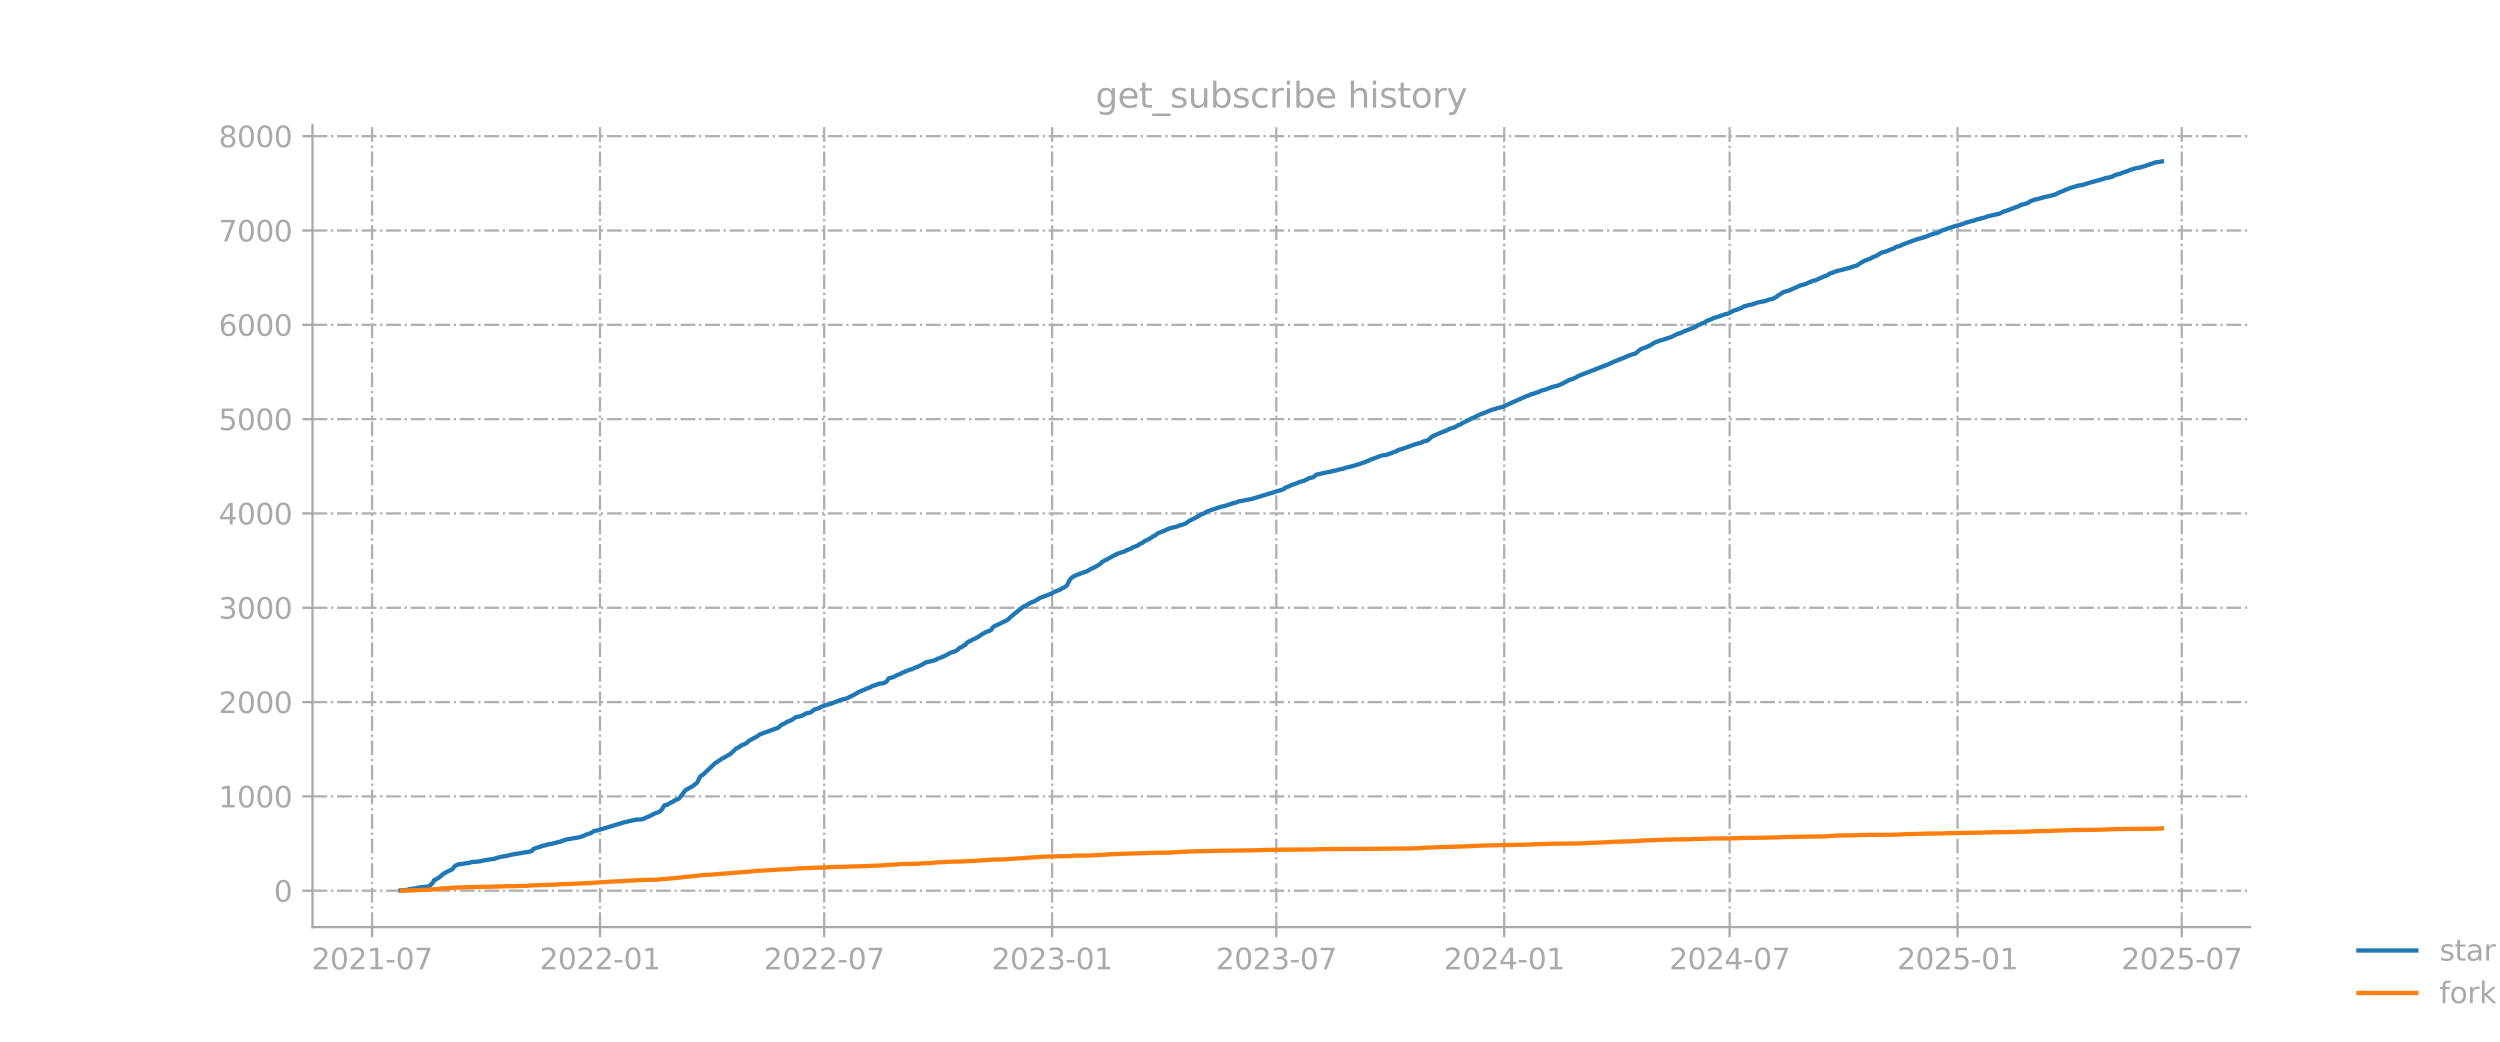 <?xml version="1.0" encoding="utf-8" standalone="no"?>
<!DOCTYPE svg PUBLIC "-//W3C//DTD SVG 1.1//EN"
  "http://www.w3.org/Graphics/SVG/1.1/DTD/svg11.dtd">
<svg xmlns:xlink="http://www.w3.org/1999/xlink" width="864pt" height="360pt" viewBox="0 0 864 360" xmlns="http://www.w3.org/2000/svg" version="1.1">
 <defs>
  <style type="text/css">*{stroke-linejoin: round; stroke-linecap: butt}</style>
 </defs>
 <g id="figure_1">
  <g id="patch_1">
   <path d="M 0 360 
L 864 360 
L 864 0 
L 0 0 
L 0 360 
z
" style="fill: none; opacity: 0"/>
  </g>
  <g id="axes_1">
   <g id="patch_2">
    <path d="M 108 320.4 
L 777.6 320.4 
L 777.6 43.2 
L 108 43.2 
L 108 320.4 
z
" style="fill: none; opacity: 0"/>
   </g>
   <g id="matplotlib.axis_1">
    <g id="xtick_1">
     <g id="line2d_1">
      <path d="M 128.591 320.4 
L 128.591 43.2 
" clip-path="url(#p09a52154cb)" style="fill: none; stroke-dasharray: 5.12,1.28,0.8,1.28; stroke-dashoffset: 0; stroke: #b0b0b0; stroke-width: 0.8"/>
     </g>
     <g id="line2d_2">
      <defs>
       <path id="m89343c827a" d="M 0 0 
L 0 3.5 
" style="stroke: #a9a9a9; stroke-width: 0.8"/>
      </defs>
      <g>
       <use xlink:href="#m89343c827a" x="128.591" y="320.4" style="fill: #a9a9a9; stroke: #a9a9a9; stroke-width: 0.8"/>
      </g>
     </g>
     <g id="text_1">
      <!-- 2021-07 -->
      <g style="fill: #a9a9a9" transform="translate(107.699 334.998) scale(0.1 -0.1)">
       <defs>
        <path id="DejaVuSans-32" d="M 1228 531 
L 3431 531 
L 3431 0 
L 469 0 
L 469 531 
Q 828 903 1448 1529 
Q 2069 2156 2228 2338 
Q 2531 2678 2651 2914 
Q 2772 3150 2772 3378 
Q 2772 3750 2511 3984 
Q 2250 4219 1831 4219 
Q 1534 4219 1204 4116 
Q 875 4013 500 3803 
L 500 4441 
Q 881 4594 1212 4672 
Q 1544 4750 1819 4750 
Q 2544 4750 2975 4387 
Q 3406 4025 3406 3419 
Q 3406 3131 3298 2873 
Q 3191 2616 2906 2266 
Q 2828 2175 2409 1742 
Q 1991 1309 1228 531 
z
" transform="scale(0.016)"/>
        <path id="DejaVuSans-30" d="M 2034 4250 
Q 1547 4250 1301 3770 
Q 1056 3291 1056 2328 
Q 1056 1369 1301 889 
Q 1547 409 2034 409 
Q 2525 409 2770 889 
Q 3016 1369 3016 2328 
Q 3016 3291 2770 3770 
Q 2525 4250 2034 4250 
z
M 2034 4750 
Q 2819 4750 3233 4129 
Q 3647 3509 3647 2328 
Q 3647 1150 3233 529 
Q 2819 -91 2034 -91 
Q 1250 -91 836 529 
Q 422 1150 422 2328 
Q 422 3509 836 4129 
Q 1250 4750 2034 4750 
z
" transform="scale(0.016)"/>
        <path id="DejaVuSans-31" d="M 794 531 
L 1825 531 
L 1825 4091 
L 703 3866 
L 703 4441 
L 1819 4666 
L 2450 4666 
L 2450 531 
L 3481 531 
L 3481 0 
L 794 0 
L 794 531 
z
" transform="scale(0.016)"/>
        <path id="DejaVuSans-2d" d="M 313 2009 
L 1997 2009 
L 1997 1497 
L 313 1497 
L 313 2009 
z
" transform="scale(0.016)"/>
        <path id="DejaVuSans-37" d="M 525 4666 
L 3525 4666 
L 3525 4397 
L 1831 0 
L 1172 0 
L 2766 4134 
L 525 4134 
L 525 4666 
z
" transform="scale(0.016)"/>
       </defs>
       <use xlink:href="#DejaVuSans-32"/>
       <use xlink:href="#DejaVuSans-30" transform="translate(63.623 0)"/>
       <use xlink:href="#DejaVuSans-32" transform="translate(127.246 0)"/>
       <use xlink:href="#DejaVuSans-31" transform="translate(190.869 0)"/>
       <use xlink:href="#DejaVuSans-2d" transform="translate(254.492 0)"/>
       <use xlink:href="#DejaVuSans-30" transform="translate(290.576 0)"/>
       <use xlink:href="#DejaVuSans-37" transform="translate(354.199 0)"/>
      </g>
     </g>
    </g>
    <g id="xtick_2">
     <g id="line2d_3">
      <path d="M 207.357 320.4 
L 207.357 43.2 
" clip-path="url(#p09a52154cb)" style="fill: none; stroke-dasharray: 5.12,1.28,0.8,1.28; stroke-dashoffset: 0; stroke: #b0b0b0; stroke-width: 0.8"/>
     </g>
     <g id="line2d_4">
      <g>
       <use xlink:href="#m89343c827a" x="207.357" y="320.4" style="fill: #a9a9a9; stroke: #a9a9a9; stroke-width: 0.8"/>
      </g>
     </g>
     <g id="text_2">
      <!-- 2022-01 -->
      <g style="fill: #a9a9a9" transform="translate(186.466 334.998) scale(0.1 -0.1)">
       <use xlink:href="#DejaVuSans-32"/>
       <use xlink:href="#DejaVuSans-30" transform="translate(63.623 0)"/>
       <use xlink:href="#DejaVuSans-32" transform="translate(127.246 0)"/>
       <use xlink:href="#DejaVuSans-32" transform="translate(190.869 0)"/>
       <use xlink:href="#DejaVuSans-2d" transform="translate(254.492 0)"/>
       <use xlink:href="#DejaVuSans-30" transform="translate(290.576 0)"/>
       <use xlink:href="#DejaVuSans-31" transform="translate(354.199 0)"/>
      </g>
     </g>
    </g>
    <g id="xtick_3">
     <g id="line2d_5">
      <path d="M 284.839 320.4 
L 284.839 43.2 
" clip-path="url(#p09a52154cb)" style="fill: none; stroke-dasharray: 5.12,1.28,0.8,1.28; stroke-dashoffset: 0; stroke: #b0b0b0; stroke-width: 0.8"/>
     </g>
     <g id="line2d_6">
      <g>
       <use xlink:href="#m89343c827a" x="284.839" y="320.4" style="fill: #a9a9a9; stroke: #a9a9a9; stroke-width: 0.8"/>
      </g>
     </g>
     <g id="text_3">
      <!-- 2022-07 -->
      <g style="fill: #a9a9a9" transform="translate(263.948 334.998) scale(0.1 -0.1)">
       <use xlink:href="#DejaVuSans-32"/>
       <use xlink:href="#DejaVuSans-30" transform="translate(63.623 0)"/>
       <use xlink:href="#DejaVuSans-32" transform="translate(127.246 0)"/>
       <use xlink:href="#DejaVuSans-32" transform="translate(190.869 0)"/>
       <use xlink:href="#DejaVuSans-2d" transform="translate(254.492 0)"/>
       <use xlink:href="#DejaVuSans-30" transform="translate(290.576 0)"/>
       <use xlink:href="#DejaVuSans-37" transform="translate(354.199 0)"/>
      </g>
     </g>
    </g>
    <g id="xtick_4">
     <g id="line2d_7">
      <path d="M 363.606 320.4 
L 363.606 43.2 
" clip-path="url(#p09a52154cb)" style="fill: none; stroke-dasharray: 5.12,1.28,0.8,1.28; stroke-dashoffset: 0; stroke: #b0b0b0; stroke-width: 0.8"/>
     </g>
     <g id="line2d_8">
      <g>
       <use xlink:href="#m89343c827a" x="363.606" y="320.4" style="fill: #a9a9a9; stroke: #a9a9a9; stroke-width: 0.8"/>
      </g>
     </g>
     <g id="text_4">
      <!-- 2023-01 -->
      <g style="fill: #a9a9a9" transform="translate(342.714 334.998) scale(0.1 -0.1)">
       <defs>
        <path id="DejaVuSans-33" d="M 2597 2516 
Q 3050 2419 3304 2112 
Q 3559 1806 3559 1356 
Q 3559 666 3084 287 
Q 2609 -91 1734 -91 
Q 1441 -91 1130 -33 
Q 819 25 488 141 
L 488 750 
Q 750 597 1062 519 
Q 1375 441 1716 441 
Q 2309 441 2620 675 
Q 2931 909 2931 1356 
Q 2931 1769 2642 2001 
Q 2353 2234 1838 2234 
L 1294 2234 
L 1294 2753 
L 1863 2753 
Q 2328 2753 2575 2939 
Q 2822 3125 2822 3475 
Q 2822 3834 2567 4026 
Q 2313 4219 1838 4219 
Q 1578 4219 1281 4162 
Q 984 4106 628 3988 
L 628 4550 
Q 988 4650 1302 4700 
Q 1616 4750 1894 4750 
Q 2613 4750 3031 4423 
Q 3450 4097 3450 3541 
Q 3450 3153 3228 2886 
Q 3006 2619 2597 2516 
z
" transform="scale(0.016)"/>
       </defs>
       <use xlink:href="#DejaVuSans-32"/>
       <use xlink:href="#DejaVuSans-30" transform="translate(63.623 0)"/>
       <use xlink:href="#DejaVuSans-32" transform="translate(127.246 0)"/>
       <use xlink:href="#DejaVuSans-33" transform="translate(190.869 0)"/>
       <use xlink:href="#DejaVuSans-2d" transform="translate(254.492 0)"/>
       <use xlink:href="#DejaVuSans-30" transform="translate(290.576 0)"/>
       <use xlink:href="#DejaVuSans-31" transform="translate(354.199 0)"/>
      </g>
     </g>
    </g>
    <g id="xtick_5">
     <g id="line2d_9">
      <path d="M 441.088 320.4 
L 441.088 43.2 
" clip-path="url(#p09a52154cb)" style="fill: none; stroke-dasharray: 5.12,1.28,0.8,1.28; stroke-dashoffset: 0; stroke: #b0b0b0; stroke-width: 0.8"/>
     </g>
     <g id="line2d_10">
      <g>
       <use xlink:href="#m89343c827a" x="441.088" y="320.4" style="fill: #a9a9a9; stroke: #a9a9a9; stroke-width: 0.8"/>
      </g>
     </g>
     <g id="text_5">
      <!-- 2023-07 -->
      <g style="fill: #a9a9a9" transform="translate(420.196 334.998) scale(0.1 -0.1)">
       <use xlink:href="#DejaVuSans-32"/>
       <use xlink:href="#DejaVuSans-30" transform="translate(63.623 0)"/>
       <use xlink:href="#DejaVuSans-32" transform="translate(127.246 0)"/>
       <use xlink:href="#DejaVuSans-33" transform="translate(190.869 0)"/>
       <use xlink:href="#DejaVuSans-2d" transform="translate(254.492 0)"/>
       <use xlink:href="#DejaVuSans-30" transform="translate(290.576 0)"/>
       <use xlink:href="#DejaVuSans-37" transform="translate(354.199 0)"/>
      </g>
     </g>
    </g>
    <g id="xtick_6">
     <g id="line2d_11">
      <path d="M 519.854 320.4 
L 519.854 43.2 
" clip-path="url(#p09a52154cb)" style="fill: none; stroke-dasharray: 5.12,1.28,0.8,1.28; stroke-dashoffset: 0; stroke: #b0b0b0; stroke-width: 0.8"/>
     </g>
     <g id="line2d_12">
      <g>
       <use xlink:href="#m89343c827a" x="519.854" y="320.4" style="fill: #a9a9a9; stroke: #a9a9a9; stroke-width: 0.8"/>
      </g>
     </g>
     <g id="text_6">
      <!-- 2024-01 -->
      <g style="fill: #a9a9a9" transform="translate(498.963 334.998) scale(0.1 -0.1)">
       <defs>
        <path id="DejaVuSans-34" d="M 2419 4116 
L 825 1625 
L 2419 1625 
L 2419 4116 
z
M 2253 4666 
L 3047 4666 
L 3047 1625 
L 3713 1625 
L 3713 1100 
L 3047 1100 
L 3047 0 
L 2419 0 
L 2419 1100 
L 313 1100 
L 313 1709 
L 2253 4666 
z
" transform="scale(0.016)"/>
       </defs>
       <use xlink:href="#DejaVuSans-32"/>
       <use xlink:href="#DejaVuSans-30" transform="translate(63.623 0)"/>
       <use xlink:href="#DejaVuSans-32" transform="translate(127.246 0)"/>
       <use xlink:href="#DejaVuSans-34" transform="translate(190.869 0)"/>
       <use xlink:href="#DejaVuSans-2d" transform="translate(254.492 0)"/>
       <use xlink:href="#DejaVuSans-30" transform="translate(290.576 0)"/>
       <use xlink:href="#DejaVuSans-31" transform="translate(354.199 0)"/>
      </g>
     </g>
    </g>
    <g id="xtick_7">
     <g id="line2d_13">
      <path d="M 597.764 320.4 
L 597.764 43.2 
" clip-path="url(#p09a52154cb)" style="fill: none; stroke-dasharray: 5.12,1.28,0.8,1.28; stroke-dashoffset: 0; stroke: #b0b0b0; stroke-width: 0.8"/>
     </g>
     <g id="line2d_14">
      <g>
       <use xlink:href="#m89343c827a" x="597.764" y="320.4" style="fill: #a9a9a9; stroke: #a9a9a9; stroke-width: 0.8"/>
      </g>
     </g>
     <g id="text_7">
      <!-- 2024-07 -->
      <g style="fill: #a9a9a9" transform="translate(576.873 334.998) scale(0.1 -0.1)">
       <use xlink:href="#DejaVuSans-32"/>
       <use xlink:href="#DejaVuSans-30" transform="translate(63.623 0)"/>
       <use xlink:href="#DejaVuSans-32" transform="translate(127.246 0)"/>
       <use xlink:href="#DejaVuSans-34" transform="translate(190.869 0)"/>
       <use xlink:href="#DejaVuSans-2d" transform="translate(254.492 0)"/>
       <use xlink:href="#DejaVuSans-30" transform="translate(290.576 0)"/>
       <use xlink:href="#DejaVuSans-37" transform="translate(354.199 0)"/>
      </g>
     </g>
    </g>
    <g id="xtick_8">
     <g id="line2d_15">
      <path d="M 676.531 320.4 
L 676.531 43.2 
" clip-path="url(#p09a52154cb)" style="fill: none; stroke-dasharray: 5.12,1.28,0.8,1.28; stroke-dashoffset: 0; stroke: #b0b0b0; stroke-width: 0.8"/>
     </g>
     <g id="line2d_16">
      <g>
       <use xlink:href="#m89343c827a" x="676.531" y="320.4" style="fill: #a9a9a9; stroke: #a9a9a9; stroke-width: 0.8"/>
      </g>
     </g>
     <g id="text_8">
      <!-- 2025-01 -->
      <g style="fill: #a9a9a9" transform="translate(655.639 334.998) scale(0.1 -0.1)">
       <defs>
        <path id="DejaVuSans-35" d="M 691 4666 
L 3169 4666 
L 3169 4134 
L 1269 4134 
L 1269 2991 
Q 1406 3038 1543 3061 
Q 1681 3084 1819 3084 
Q 2600 3084 3056 2656 
Q 3513 2228 3513 1497 
Q 3513 744 3044 326 
Q 2575 -91 1722 -91 
Q 1428 -91 1123 -41 
Q 819 9 494 109 
L 494 744 
Q 775 591 1075 516 
Q 1375 441 1709 441 
Q 2250 441 2565 725 
Q 2881 1009 2881 1497 
Q 2881 1984 2565 2268 
Q 2250 2553 1709 2553 
Q 1456 2553 1204 2497 
Q 953 2441 691 2322 
L 691 4666 
z
" transform="scale(0.016)"/>
       </defs>
       <use xlink:href="#DejaVuSans-32"/>
       <use xlink:href="#DejaVuSans-30" transform="translate(63.623 0)"/>
       <use xlink:href="#DejaVuSans-32" transform="translate(127.246 0)"/>
       <use xlink:href="#DejaVuSans-35" transform="translate(190.869 0)"/>
       <use xlink:href="#DejaVuSans-2d" transform="translate(254.492 0)"/>
       <use xlink:href="#DejaVuSans-30" transform="translate(290.576 0)"/>
       <use xlink:href="#DejaVuSans-31" transform="translate(354.199 0)"/>
      </g>
     </g>
    </g>
    <g id="xtick_9">
     <g id="line2d_17">
      <path d="M 754.013 320.4 
L 754.013 43.2 
" clip-path="url(#p09a52154cb)" style="fill: none; stroke-dasharray: 5.12,1.28,0.8,1.28; stroke-dashoffset: 0; stroke: #b0b0b0; stroke-width: 0.8"/>
     </g>
     <g id="line2d_18">
      <g>
       <use xlink:href="#m89343c827a" x="754.013" y="320.4" style="fill: #a9a9a9; stroke: #a9a9a9; stroke-width: 0.8"/>
      </g>
     </g>
     <g id="text_9">
      <!-- 2025-07 -->
      <g style="fill: #a9a9a9" transform="translate(733.121 334.998) scale(0.1 -0.1)">
       <use xlink:href="#DejaVuSans-32"/>
       <use xlink:href="#DejaVuSans-30" transform="translate(63.623 0)"/>
       <use xlink:href="#DejaVuSans-32" transform="translate(127.246 0)"/>
       <use xlink:href="#DejaVuSans-35" transform="translate(190.869 0)"/>
       <use xlink:href="#DejaVuSans-2d" transform="translate(254.492 0)"/>
       <use xlink:href="#DejaVuSans-30" transform="translate(290.576 0)"/>
       <use xlink:href="#DejaVuSans-37" transform="translate(354.199 0)"/>
      </g>
     </g>
    </g>
   </g>
   <g id="matplotlib.axis_2">
    <g id="ytick_1">
     <g id="line2d_19">
      <path d="M 108 307.833 
L 777.6 307.833 
" clip-path="url(#p09a52154cb)" style="fill: none; stroke-dasharray: 5.12,1.28,0.8,1.28; stroke-dashoffset: 0; stroke: #b0b0b0; stroke-width: 0.8"/>
     </g>
     <g id="line2d_20">
      <defs>
       <path id="mbe6baa83d4" d="M 0 0 
L -3.5 0 
" style="stroke: #a9a9a9; stroke-width: 0.8"/>
      </defs>
      <g>
       <use xlink:href="#mbe6baa83d4" x="108" y="307.833" style="fill: #a9a9a9; stroke: #a9a9a9; stroke-width: 0.8"/>
      </g>
     </g>
     <g id="text_10">
      <!-- 0 -->
      <g style="fill: #a9a9a9" transform="translate(94.638 311.632) scale(0.1 -0.1)">
       <use xlink:href="#DejaVuSans-30"/>
      </g>
     </g>
    </g>
    <g id="ytick_2">
     <g id="line2d_21">
      <path d="M 108 275.237 
L 777.6 275.237 
" clip-path="url(#p09a52154cb)" style="fill: none; stroke-dasharray: 5.12,1.28,0.8,1.28; stroke-dashoffset: 0; stroke: #b0b0b0; stroke-width: 0.8"/>
     </g>
     <g id="line2d_22">
      <g>
       <use xlink:href="#mbe6baa83d4" x="108" y="275.237" style="fill: #a9a9a9; stroke: #a9a9a9; stroke-width: 0.8"/>
      </g>
     </g>
     <g id="text_11">
      <!-- 1000 -->
      <g style="fill: #a9a9a9" transform="translate(75.55 279.036) scale(0.1 -0.1)">
       <use xlink:href="#DejaVuSans-31"/>
       <use xlink:href="#DejaVuSans-30" transform="translate(63.623 0)"/>
       <use xlink:href="#DejaVuSans-30" transform="translate(127.246 0)"/>
       <use xlink:href="#DejaVuSans-30" transform="translate(190.869 0)"/>
      </g>
     </g>
    </g>
    <g id="ytick_3">
     <g id="line2d_23">
      <path d="M 108 242.641 
L 777.6 242.641 
" clip-path="url(#p09a52154cb)" style="fill: none; stroke-dasharray: 5.12,1.28,0.8,1.28; stroke-dashoffset: 0; stroke: #b0b0b0; stroke-width: 0.8"/>
     </g>
     <g id="line2d_24">
      <g>
       <use xlink:href="#mbe6baa83d4" x="108" y="242.641" style="fill: #a9a9a9; stroke: #a9a9a9; stroke-width: 0.8"/>
      </g>
     </g>
     <g id="text_12">
      <!-- 2000 -->
      <g style="fill: #a9a9a9" transform="translate(75.55 246.44) scale(0.1 -0.1)">
       <use xlink:href="#DejaVuSans-32"/>
       <use xlink:href="#DejaVuSans-30" transform="translate(63.623 0)"/>
       <use xlink:href="#DejaVuSans-30" transform="translate(127.246 0)"/>
       <use xlink:href="#DejaVuSans-30" transform="translate(190.869 0)"/>
      </g>
     </g>
    </g>
    <g id="ytick_4">
     <g id="line2d_25">
      <path d="M 108 210.044 
L 777.6 210.044 
" clip-path="url(#p09a52154cb)" style="fill: none; stroke-dasharray: 5.12,1.28,0.8,1.28; stroke-dashoffset: 0; stroke: #b0b0b0; stroke-width: 0.8"/>
     </g>
     <g id="line2d_26">
      <g>
       <use xlink:href="#mbe6baa83d4" x="108" y="210.044" style="fill: #a9a9a9; stroke: #a9a9a9; stroke-width: 0.8"/>
      </g>
     </g>
     <g id="text_13">
      <!-- 3000 -->
      <g style="fill: #a9a9a9" transform="translate(75.55 213.844) scale(0.1 -0.1)">
       <use xlink:href="#DejaVuSans-33"/>
       <use xlink:href="#DejaVuSans-30" transform="translate(63.623 0)"/>
       <use xlink:href="#DejaVuSans-30" transform="translate(127.246 0)"/>
       <use xlink:href="#DejaVuSans-30" transform="translate(190.869 0)"/>
      </g>
     </g>
    </g>
    <g id="ytick_5">
     <g id="line2d_27">
      <path d="M 108 177.448 
L 777.6 177.448 
" clip-path="url(#p09a52154cb)" style="fill: none; stroke-dasharray: 5.12,1.28,0.8,1.28; stroke-dashoffset: 0; stroke: #b0b0b0; stroke-width: 0.8"/>
     </g>
     <g id="line2d_28">
      <g>
       <use xlink:href="#mbe6baa83d4" x="108" y="177.448" style="fill: #a9a9a9; stroke: #a9a9a9; stroke-width: 0.8"/>
      </g>
     </g>
     <g id="text_14">
      <!-- 4000 -->
      <g style="fill: #a9a9a9" transform="translate(75.55 181.248) scale(0.1 -0.1)">
       <use xlink:href="#DejaVuSans-34"/>
       <use xlink:href="#DejaVuSans-30" transform="translate(63.623 0)"/>
       <use xlink:href="#DejaVuSans-30" transform="translate(127.246 0)"/>
       <use xlink:href="#DejaVuSans-30" transform="translate(190.869 0)"/>
      </g>
     </g>
    </g>
    <g id="ytick_6">
     <g id="line2d_29">
      <path d="M 108 144.852 
L 777.6 144.852 
" clip-path="url(#p09a52154cb)" style="fill: none; stroke-dasharray: 5.12,1.28,0.8,1.28; stroke-dashoffset: 0; stroke: #b0b0b0; stroke-width: 0.8"/>
     </g>
     <g id="line2d_30">
      <g>
       <use xlink:href="#mbe6baa83d4" x="108" y="144.852" style="fill: #a9a9a9; stroke: #a9a9a9; stroke-width: 0.8"/>
      </g>
     </g>
     <g id="text_15">
      <!-- 5000 -->
      <g style="fill: #a9a9a9" transform="translate(75.55 148.652) scale(0.1 -0.1)">
       <use xlink:href="#DejaVuSans-35"/>
       <use xlink:href="#DejaVuSans-30" transform="translate(63.623 0)"/>
       <use xlink:href="#DejaVuSans-30" transform="translate(127.246 0)"/>
       <use xlink:href="#DejaVuSans-30" transform="translate(190.869 0)"/>
      </g>
     </g>
    </g>
    <g id="ytick_7">
     <g id="line2d_31">
      <path d="M 108 112.256 
L 777.6 112.256 
" clip-path="url(#p09a52154cb)" style="fill: none; stroke-dasharray: 5.12,1.28,0.8,1.28; stroke-dashoffset: 0; stroke: #b0b0b0; stroke-width: 0.8"/>
     </g>
     <g id="line2d_32">
      <g>
       <use xlink:href="#mbe6baa83d4" x="108" y="112.256" style="fill: #a9a9a9; stroke: #a9a9a9; stroke-width: 0.8"/>
      </g>
     </g>
     <g id="text_16">
      <!-- 6000 -->
      <g style="fill: #a9a9a9" transform="translate(75.55 116.056) scale(0.1 -0.1)">
       <defs>
        <path id="DejaVuSans-36" d="M 2113 2584 
Q 1688 2584 1439 2293 
Q 1191 2003 1191 1497 
Q 1191 994 1439 701 
Q 1688 409 2113 409 
Q 2538 409 2786 701 
Q 3034 994 3034 1497 
Q 3034 2003 2786 2293 
Q 2538 2584 2113 2584 
z
M 3366 4563 
L 3366 3988 
Q 3128 4100 2886 4159 
Q 2644 4219 2406 4219 
Q 1781 4219 1451 3797 
Q 1122 3375 1075 2522 
Q 1259 2794 1537 2939 
Q 1816 3084 2150 3084 
Q 2853 3084 3261 2657 
Q 3669 2231 3669 1497 
Q 3669 778 3244 343 
Q 2819 -91 2113 -91 
Q 1303 -91 875 529 
Q 447 1150 447 2328 
Q 447 3434 972 4092 
Q 1497 4750 2381 4750 
Q 2619 4750 2861 4703 
Q 3103 4656 3366 4563 
z
" transform="scale(0.016)"/>
       </defs>
       <use xlink:href="#DejaVuSans-36"/>
       <use xlink:href="#DejaVuSans-30" transform="translate(63.623 0)"/>
       <use xlink:href="#DejaVuSans-30" transform="translate(127.246 0)"/>
       <use xlink:href="#DejaVuSans-30" transform="translate(190.869 0)"/>
      </g>
     </g>
    </g>
    <g id="ytick_8">
     <g id="line2d_33">
      <path d="M 108 79.66 
L 777.6 79.66 
" clip-path="url(#p09a52154cb)" style="fill: none; stroke-dasharray: 5.12,1.28,0.8,1.28; stroke-dashoffset: 0; stroke: #b0b0b0; stroke-width: 0.8"/>
     </g>
     <g id="line2d_34">
      <g>
       <use xlink:href="#mbe6baa83d4" x="108" y="79.66" style="fill: #a9a9a9; stroke: #a9a9a9; stroke-width: 0.8"/>
      </g>
     </g>
     <g id="text_17">
      <!-- 7000 -->
      <g style="fill: #a9a9a9" transform="translate(75.55 83.46) scale(0.1 -0.1)">
       <use xlink:href="#DejaVuSans-37"/>
       <use xlink:href="#DejaVuSans-30" transform="translate(63.623 0)"/>
       <use xlink:href="#DejaVuSans-30" transform="translate(127.246 0)"/>
       <use xlink:href="#DejaVuSans-30" transform="translate(190.869 0)"/>
      </g>
     </g>
    </g>
    <g id="ytick_9">
     <g id="line2d_35">
      <path d="M 108 47.064 
L 777.6 47.064 
" clip-path="url(#p09a52154cb)" style="fill: none; stroke-dasharray: 5.12,1.28,0.8,1.28; stroke-dashoffset: 0; stroke: #b0b0b0; stroke-width: 0.8"/>
     </g>
     <g id="line2d_36">
      <g>
       <use xlink:href="#mbe6baa83d4" x="108" y="47.064" style="fill: #a9a9a9; stroke: #a9a9a9; stroke-width: 0.8"/>
      </g>
     </g>
     <g id="text_18">
      <!-- 8000 -->
      <g style="fill: #a9a9a9" transform="translate(75.55 50.863) scale(0.1 -0.1)">
       <defs>
        <path id="DejaVuSans-38" d="M 2034 2216 
Q 1584 2216 1326 1975 
Q 1069 1734 1069 1313 
Q 1069 891 1326 650 
Q 1584 409 2034 409 
Q 2484 409 2743 651 
Q 3003 894 3003 1313 
Q 3003 1734 2745 1975 
Q 2488 2216 2034 2216 
z
M 1403 2484 
Q 997 2584 770 2862 
Q 544 3141 544 3541 
Q 544 4100 942 4425 
Q 1341 4750 2034 4750 
Q 2731 4750 3128 4425 
Q 3525 4100 3525 3541 
Q 3525 3141 3298 2862 
Q 3072 2584 2669 2484 
Q 3125 2378 3379 2068 
Q 3634 1759 3634 1313 
Q 3634 634 3220 271 
Q 2806 -91 2034 -91 
Q 1263 -91 848 271 
Q 434 634 434 1313 
Q 434 1759 690 2068 
Q 947 2378 1403 2484 
z
M 1172 3481 
Q 1172 3119 1398 2916 
Q 1625 2713 2034 2713 
Q 2441 2713 2670 2916 
Q 2900 3119 2900 3481 
Q 2900 3844 2670 4047 
Q 2441 4250 2034 4250 
Q 1625 4250 1398 4047 
Q 1172 3844 1172 3481 
z
" transform="scale(0.016)"/>
       </defs>
       <use xlink:href="#DejaVuSans-38"/>
       <use xlink:href="#DejaVuSans-30" transform="translate(63.623 0)"/>
       <use xlink:href="#DejaVuSans-30" transform="translate(127.246 0)"/>
       <use xlink:href="#DejaVuSans-30" transform="translate(190.869 0)"/>
      </g>
     </g>
    </g>
   </g>
   <g id="line2d_37">
    <path d="M 138.436 307.735 
L 141.005 307.507 
L 141.433 307.311 
L 143.145 307.083 
L 144.858 306.724 
L 145.714 306.594 
L 147.854 306.398 
L 148.71 306.04 
L 149.138 305.453 
L 149.566 305.16 
L 149.994 304.182 
L 150.423 304.117 
L 150.851 303.758 
L 151.707 303.302 
L 153.419 301.868 
L 155.131 300.987 
L 156.416 300.368 
L 156.844 299.651 
L 157.7 298.999 
L 158.128 298.803 
L 162.409 298.152 
L 162.837 297.956 
L 165.833 297.695 
L 167.546 297.271 
L 170.97 296.783 
L 171.398 296.554 
L 171.826 296.489 
L 172.683 296.196 
L 175.679 295.674 
L 176.535 295.414 
L 180.388 294.762 
L 181.244 294.566 
L 182.1 294.533 
L 183.813 294.11 
L 184.241 293.49 
L 185.525 292.969 
L 186.809 292.61 
L 187.237 292.382 
L 188.093 292.219 
L 189.806 291.698 
L 190.662 291.632 
L 191.518 291.404 
L 193.23 290.948 
L 193.658 290.915 
L 194.515 290.492 
L 194.943 290.426 
L 195.371 290.198 
L 200.08 289.383 
L 201.792 288.862 
L 202.22 288.568 
L 204.36 287.851 
L 205.217 287.232 
L 206.501 286.971 
L 215.919 284.135 
L 216.347 284.103 
L 217.631 283.712 
L 218.059 283.712 
L 218.487 283.516 
L 219.343 283.418 
L 219.771 283.255 
L 221.484 283.19 
L 222.34 283.027 
L 223.196 282.571 
L 224.48 282.082 
L 225.336 281.625 
L 226.192 281.169 
L 227.049 280.876 
L 227.477 280.745 
L 228.333 280.191 
L 228.761 279.702 
L 229.617 278.333 
L 230.045 278.203 
L 230.473 278.203 
L 231.757 277.42 
L 232.186 277.192 
L 232.614 277.095 
L 233.042 276.671 
L 233.898 276.312 
L 234.754 275.921 
L 236.894 273.085 
L 239.463 271.651 
L 240.319 270.934 
L 240.747 270.673 
L 241.175 270.054 
L 241.603 269.043 
L 242.031 268.359 
L 242.459 268 
L 242.887 267.805 
L 246.312 264.545 
L 247.168 263.73 
L 249.737 262.068 
L 250.165 261.905 
L 251.877 260.862 
L 252.305 260.666 
L 254.446 258.645 
L 255.302 258.287 
L 256.158 257.667 
L 256.586 257.407 
L 257.014 257.341 
L 258.298 256.592 
L 258.726 256.103 
L 260.867 254.897 
L 261.295 254.734 
L 262.579 253.821 
L 269 251.474 
L 269.856 250.659 
L 271.141 250.007 
L 271.997 249.453 
L 272.853 249.192 
L 273.281 248.899 
L 273.709 248.769 
L 274.993 247.888 
L 277.134 247.4 
L 278.418 246.617 
L 279.702 246.324 
L 280.13 246.226 
L 281.414 245.216 
L 283.127 244.727 
L 283.555 244.368 
L 286.123 243.455 
L 286.98 243.292 
L 287.836 242.934 
L 290.832 241.793 
L 291.688 241.663 
L 292.973 241.206 
L 295.113 240.131 
L 296.825 239.153 
L 300.25 237.686 
L 300.678 237.621 
L 301.534 237.067 
L 302.39 236.838 
L 303.675 236.317 
L 305.387 236.089 
L 306.243 235.632 
L 306.671 235.241 
L 307.099 234.459 
L 308.812 233.97 
L 310.096 233.285 
L 310.952 232.992 
L 311.808 232.536 
L 314.377 231.46 
L 315.233 231.264 
L 316.089 230.808 
L 316.517 230.613 
L 316.945 230.547 
L 319.085 229.472 
L 319.942 228.918 
L 321.226 228.657 
L 323.366 228.103 
L 323.794 227.744 
L 324.65 227.451 
L 326.791 226.571 
L 327.219 226.245 
L 327.647 226.082 
L 328.503 225.593 
L 330.215 225.039 
L 331.072 224.485 
L 331.5 224.028 
L 331.928 223.767 
L 332.356 223.67 
L 333.212 222.953 
L 333.64 222.887 
L 334.068 222.17 
L 334.496 221.975 
L 334.924 221.616 
L 335.352 221.551 
L 336.209 220.997 
L 337.065 220.703 
L 337.493 220.377 
L 337.921 220.214 
L 339.633 219.041 
L 340.917 218.356 
L 341.774 218.128 
L 342.63 217.639 
L 343.058 216.89 
L 343.914 216.238 
L 344.342 216.14 
L 346.91 214.869 
L 347.767 214.51 
L 348.623 213.891 
L 349.479 213.011 
L 353.332 209.947 
L 353.76 209.588 
L 354.616 209.295 
L 355.472 208.708 
L 356.756 208.024 
L 357.184 207.958 
L 358.469 207.241 
L 359.325 206.687 
L 363.606 205.057 
L 364.034 204.699 
L 365.746 204.014 
L 366.174 203.884 
L 367.03 203.33 
L 367.886 202.971 
L 368.742 202.352 
L 369.599 200.592 
L 370.455 199.549 
L 371.739 198.864 
L 372.595 198.505 
L 373.023 198.44 
L 373.451 198.18 
L 375.592 197.462 
L 376.02 197.267 
L 376.876 196.68 
L 378.16 196.126 
L 379.016 195.637 
L 379.872 195.115 
L 380.301 194.822 
L 380.729 194.333 
L 382.013 193.583 
L 382.441 193.42 
L 383.297 192.899 
L 385.009 191.954 
L 385.438 191.856 
L 385.866 191.497 
L 388.862 190.487 
L 389.29 190.161 
L 390.146 189.9 
L 391.003 189.542 
L 391.431 189.183 
L 393.143 188.564 
L 393.999 187.944 
L 394.855 187.586 
L 395.711 186.901 
L 396.568 186.641 
L 396.996 186.249 
L 397.424 186.184 
L 398.28 185.5 
L 399.136 185.043 
L 399.564 184.848 
L 399.992 184.391 
L 402.989 183.153 
L 403.845 182.762 
L 405.129 182.338 
L 405.985 182.207 
L 406.413 182.012 
L 406.841 181.947 
L 407.698 181.556 
L 408.126 181.523 
L 409.838 180.871 
L 411.122 179.926 
L 411.55 179.763 
L 412.406 179.274 
L 412.835 179.143 
L 415.403 177.677 
L 415.831 177.579 
L 417.115 176.797 
L 418.4 176.34 
L 419.256 176.047 
L 420.968 175.46 
L 421.824 175.167 
L 423.536 174.808 
L 423.965 174.613 
L 424.821 174.384 
L 425.249 174.189 
L 425.677 174.124 
L 426.105 173.895 
L 426.961 173.732 
L 428.245 173.244 
L 429.101 173.146 
L 430.386 172.852 
L 432.526 172.461 
L 443.656 169.071 
L 444.084 168.615 
L 446.653 167.539 
L 448.365 166.953 
L 448.793 166.692 
L 450.077 166.301 
L 450.933 166.072 
L 451.362 165.779 
L 451.79 165.681 
L 452.218 165.29 
L 453.502 165.029 
L 454.358 164.606 
L 454.786 164.084 
L 459.495 163.041 
L 459.923 163.041 
L 460.351 162.845 
L 462.064 162.519 
L 462.492 162.324 
L 464.204 161.998 
L 465.06 161.639 
L 465.916 161.476 
L 468.057 160.922 
L 469.769 160.368 
L 470.197 160.27 
L 470.625 160.042 
L 471.481 159.814 
L 472.337 159.455 
L 473.194 159.129 
L 473.622 158.836 
L 474.478 158.575 
L 477.474 157.434 
L 479.187 157.206 
L 482.611 155.935 
L 483.039 155.609 
L 483.467 155.511 
L 483.896 155.283 
L 484.324 155.251 
L 489.032 153.556 
L 491.173 152.969 
L 492.029 152.545 
L 493.313 152.252 
L 495.026 150.817 
L 496.738 150.068 
L 497.594 149.677 
L 500.162 148.666 
L 500.591 148.373 
L 502.731 147.656 
L 504.015 146.906 
L 504.443 146.808 
L 506.156 145.83 
L 507.868 145.048 
L 508.296 144.722 
L 509.152 144.429 
L 511.293 143.32 
L 512.577 142.864 
L 514.289 142.147 
L 515.573 141.658 
L 516.001 141.495 
L 516.858 141.365 
L 517.286 141.071 
L 518.998 140.745 
L 519.854 140.387 
L 521.566 139.572 
L 527.559 136.899 
L 528.844 136.475 
L 529.272 136.182 
L 530.128 136.084 
L 530.556 135.791 
L 531.412 135.628 
L 532.268 135.204 
L 532.696 135.008 
L 533.553 134.78 
L 534.409 134.519 
L 535.693 134.031 
L 536.977 133.607 
L 538.261 133.313 
L 539.974 132.596 
L 540.83 132.107 
L 542.542 131.227 
L 543.398 131.032 
L 543.826 130.771 
L 544.255 130.673 
L 545.539 129.923 
L 546.395 129.565 
L 555.813 125.914 
L 557.525 125.099 
L 561.806 123.404 
L 562.662 122.98 
L 563.09 122.883 
L 563.518 122.654 
L 565.23 122.166 
L 566.943 120.731 
L 567.371 120.601 
L 567.799 120.34 
L 569.083 119.982 
L 569.511 119.656 
L 569.939 119.558 
L 571.223 118.776 
L 571.652 118.482 
L 572.936 117.993 
L 573.364 117.765 
L 574.648 117.472 
L 576.788 116.722 
L 577.645 116.461 
L 578.929 115.809 
L 579.785 115.386 
L 580.641 115.157 
L 581.925 114.538 
L 585.778 113.071 
L 587.062 112.256 
L 587.49 112.159 
L 588.347 111.735 
L 589.203 111.409 
L 589.631 111.018 
L 590.487 110.659 
L 591.771 110.203 
L 592.199 109.844 
L 592.627 109.812 
L 593.484 109.551 
L 594.34 109.258 
L 594.768 109.062 
L 595.196 108.997 
L 596.052 108.638 
L 597.336 108.345 
L 598.192 107.856 
L 598.62 107.693 
L 599.049 107.367 
L 600.333 107.041 
L 600.761 106.78 
L 601.617 106.552 
L 602.901 105.802 
L 603.329 105.77 
L 604.614 105.346 
L 605.47 105.281 
L 605.898 105.053 
L 606.754 104.824 
L 607.182 104.596 
L 609.322 104.173 
L 610.179 104.01 
L 611.463 103.521 
L 612.747 103.227 
L 614.031 102.543 
L 614.459 102.152 
L 615.744 101.369 
L 616.172 101.043 
L 617.456 100.62 
L 618.312 100.391 
L 622.165 98.664 
L 623.877 98.207 
L 624.733 97.816 
L 625.161 97.588 
L 626.017 97.327 
L 626.446 97.067 
L 627.302 96.904 
L 630.726 95.404 
L 631.154 95.339 
L 632.439 94.492 
L 632.867 94.426 
L 634.579 93.742 
L 636.291 93.318 
L 636.719 93.253 
L 637.148 93.057 
L 637.576 93.025 
L 638.432 92.731 
L 638.86 92.699 
L 640.144 92.21 
L 641.856 91.721 
L 642.713 91.069 
L 644.425 90.091 
L 644.853 89.993 
L 645.281 89.765 
L 646.137 89.472 
L 646.565 89.341 
L 646.993 88.983 
L 648.278 88.494 
L 649.134 88.005 
L 649.562 87.777 
L 649.99 87.386 
L 652.13 86.799 
L 653.414 86.212 
L 654.271 85.984 
L 654.699 85.756 
L 655.127 85.397 
L 656.839 84.941 
L 657.267 84.615 
L 662.832 82.561 
L 663.688 82.398 
L 665.829 81.714 
L 666.685 81.355 
L 667.541 81.029 
L 668.397 80.801 
L 668.825 80.606 
L 669.253 80.606 
L 670.11 80.247 
L 670.966 79.725 
L 673.962 78.715 
L 675.675 78.128 
L 676.959 77.835 
L 678.243 77.411 
L 678.671 77.313 
L 679.099 77.02 
L 679.955 76.824 
L 681.668 76.336 
L 682.096 76.303 
L 682.952 75.912 
L 685.948 75.162 
L 686.805 74.803 
L 691.085 73.826 
L 692.37 73.141 
L 693.654 72.75 
L 697.935 71.153 
L 698.363 70.827 
L 699.647 70.533 
L 700.503 70.273 
L 701.359 69.849 
L 701.787 69.49 
L 702.643 69.23 
L 703.072 68.969 
L 703.928 68.871 
L 706.924 68.024 
L 708.209 67.763 
L 709.493 67.437 
L 710.349 67.209 
L 711.633 66.524 
L 713.345 65.872 
L 714.202 65.416 
L 714.63 65.383 
L 715.486 64.959 
L 718.482 64.112 
L 719.767 63.916 
L 720.623 63.623 
L 721.907 63.232 
L 725.76 62.156 
L 726.616 61.928 
L 727.044 61.83 
L 727.472 61.569 
L 728.328 61.407 
L 729.184 61.309 
L 729.612 61.081 
L 730.041 61.048 
L 730.897 60.494 
L 732.609 60.103 
L 733.465 59.712 
L 734.321 59.418 
L 735.177 59.19 
L 736.034 58.799 
L 736.89 58.505 
L 738.602 58.017 
L 739.458 57.951 
L 740.314 57.658 
L 741.171 57.43 
L 742.027 57.136 
L 745.023 56.093 
L 745.879 56.028 
L 747.164 55.8 
L 747.164 55.8 
" clip-path="url(#p09a52154cb)" style="fill: none; stroke: #1f77b4; stroke-width: 1.5; stroke-linecap: square"/>
   </g>
   <g id="line2d_38">
    <path d="M 138.864 307.8 
L 142.717 307.702 
L 146.142 307.539 
L 147.854 307.539 
L 148.282 307.409 
L 150.423 307.311 
L 152.991 307.018 
L 155.559 306.92 
L 156.416 306.822 
L 159.412 306.692 
L 162.409 306.594 
L 164.549 306.529 
L 170.114 306.431 
L 172.255 306.366 
L 176.107 306.268 
L 177.82 306.235 
L 182.1 306.138 
L 183.813 305.975 
L 185.525 305.942 
L 188.093 305.844 
L 189.806 305.812 
L 191.946 305.746 
L 193.658 305.583 
L 197.511 305.486 
L 198.367 305.42 
L 200.08 305.323 
L 202.648 305.225 
L 204.36 305.127 
L 212.066 304.638 
L 215.062 304.54 
L 216.347 304.41 
L 218.487 304.312 
L 222.768 304.084 
L 227.049 304.019 
L 228.761 303.823 
L 230.473 303.725 
L 235.182 303.269 
L 238.179 302.911 
L 239.463 302.845 
L 242.887 302.389 
L 245.456 302.324 
L 246.74 302.193 
L 248.024 302.096 
L 260.011 301.15 
L 260.867 300.987 
L 263.435 300.89 
L 270.284 300.466 
L 273.281 300.368 
L 274.993 300.173 
L 277.134 300.075 
L 279.702 299.977 
L 281.843 299.879 
L 283.555 299.847 
L 285.695 299.781 
L 286.551 299.651 
L 292.545 299.553 
L 293.401 299.455 
L 298.538 299.358 
L 302.39 299.162 
L 305.387 299.064 
L 307.099 298.869 
L 310.096 298.771 
L 310.952 298.641 
L 313.092 298.575 
L 317.373 298.51 
L 319.085 298.347 
L 320.798 298.315 
L 322.082 298.217 
L 323.794 298.054 
L 328.075 297.826 
L 332.356 297.728 
L 336.209 297.532 
L 337.493 297.5 
L 338.349 297.369 
L 340.489 297.271 
L 341.345 297.206 
L 342.202 297.141 
L 343.058 297.076 
L 346.91 297.011 
L 348.195 296.913 
L 359.753 296.131 
L 361.893 296.033 
L 364.034 295.968 
L 370.027 295.87 
L 370.883 295.739 
L 376.876 295.642 
L 381.157 295.414 
L 382.013 295.381 
L 382.869 295.283 
L 385.009 295.185 
L 387.15 295.12 
L 389.29 295.022 
L 391.431 294.957 
L 395.283 294.859 
L 397.852 294.762 
L 403.845 294.664 
L 408.554 294.403 
L 410.266 294.338 
L 411.55 294.24 
L 417.543 294.142 
L 420.112 294.044 
L 427.817 293.947 
L 429.53 293.914 
L 434.667 293.849 
L 435.523 293.784 
L 441.516 293.686 
L 443.228 293.653 
L 454.358 293.556 
L 456.927 293.458 
L 474.906 293.36 
L 477.046 293.295 
L 488.176 293.23 
L 489.032 293.164 
L 491.173 293.099 
L 492.457 292.969 
L 495.026 292.871 
L 498.022 292.741 
L 501.875 292.643 
L 504.015 292.578 
L 507.012 292.48 
L 510.436 292.317 
L 512.577 292.219 
L 514.289 292.186 
L 518.142 292.089 
L 519.854 292.056 
L 525.419 291.958 
L 527.131 291.926 
L 529.272 291.828 
L 531.84 291.73 
L 534.837 291.665 
L 535.693 291.6 
L 545.967 291.502 
L 550.248 291.274 
L 553.244 291.176 
L 557.953 290.915 
L 560.95 290.817 
L 562.662 290.785 
L 565.658 290.687 
L 567.799 290.459 
L 572.08 290.361 
L 572.936 290.263 
L 577.217 290.166 
L 579.357 290.1 
L 584.066 290.068 
L 584.922 289.97 
L 589.631 289.872 
L 590.487 289.807 
L 599.905 289.709 
L 602.473 289.611 
L 608.894 289.514 
L 610.607 289.481 
L 614.459 289.416 
L 615.316 289.318 
L 620.881 289.22 
L 623.021 289.155 
L 630.726 289.057 
L 632.011 288.959 
L 633.295 288.862 
L 634.579 288.764 
L 641 288.666 
L 643.569 288.568 
L 655.127 288.471 
L 658.98 288.275 
L 664.116 288.177 
L 664.973 288.112 
L 671.394 288.047 
L 672.25 287.982 
L 676.959 287.884 
L 678.671 287.851 
L 684.664 287.753 
L 687.233 287.656 
L 694.51 287.558 
L 696.222 287.525 
L 700.075 287.427 
L 703.5 287.264 
L 708.209 287.167 
L 711.205 287.036 
L 715.058 286.939 
L 715.914 286.873 
L 724.475 286.776 
L 726.616 286.71 
L 729.184 286.613 
L 731.753 286.515 
L 744.595 286.417 
L 747.164 286.287 
L 747.164 286.287 
" clip-path="url(#p09a52154cb)" style="fill: none; stroke: #ff7f0e; stroke-width: 1.5; stroke-linecap: square"/>
   </g>
   <g id="patch_3">
    <path d="M 108 320.4 
L 108 43.2 
" style="fill: none; stroke: #a9a9a9; stroke-width: 0.8; stroke-linejoin: miter; stroke-linecap: square"/>
   </g>
   <g id="patch_4">
    <path d="M 777.6 320.4 
L 777.6 43.2 
" style="fill: none"/>
   </g>
   <g id="patch_5">
    <path d="M 108 320.4 
L 777.6 320.4 
" style="fill: none; stroke: #a9a9a9; stroke-width: 0.8; stroke-linejoin: miter; stroke-linecap: square"/>
   </g>
   <g id="patch_6">
    <path d="M 108 43.2 
L 777.6 43.2 
" style="fill: none"/>
   </g>
   <g id="text_19">
    <!-- get_subscribe history -->
    <g style="fill: #a9a9a9" transform="translate(378.608 37.2) scale(0.12 -0.12)">
     <defs>
      <path id="DejaVuSans-67" d="M 2906 1791 
Q 2906 2416 2648 2759 
Q 2391 3103 1925 3103 
Q 1463 3103 1205 2759 
Q 947 2416 947 1791 
Q 947 1169 1205 825 
Q 1463 481 1925 481 
Q 2391 481 2648 825 
Q 2906 1169 2906 1791 
z
M 3481 434 
Q 3481 -459 3084 -895 
Q 2688 -1331 1869 -1331 
Q 1566 -1331 1297 -1286 
Q 1028 -1241 775 -1147 
L 775 -588 
Q 1028 -725 1275 -790 
Q 1522 -856 1778 -856 
Q 2344 -856 2625 -561 
Q 2906 -266 2906 331 
L 2906 616 
Q 2728 306 2450 153 
Q 2172 0 1784 0 
Q 1141 0 747 490 
Q 353 981 353 1791 
Q 353 2603 747 3093 
Q 1141 3584 1784 3584 
Q 2172 3584 2450 3431 
Q 2728 3278 2906 2969 
L 2906 3500 
L 3481 3500 
L 3481 434 
z
" transform="scale(0.016)"/>
      <path id="DejaVuSans-65" d="M 3597 1894 
L 3597 1613 
L 953 1613 
Q 991 1019 1311 708 
Q 1631 397 2203 397 
Q 2534 397 2845 478 
Q 3156 559 3463 722 
L 3463 178 
Q 3153 47 2828 -22 
Q 2503 -91 2169 -91 
Q 1331 -91 842 396 
Q 353 884 353 1716 
Q 353 2575 817 3079 
Q 1281 3584 2069 3584 
Q 2775 3584 3186 3129 
Q 3597 2675 3597 1894 
z
M 3022 2063 
Q 3016 2534 2758 2815 
Q 2500 3097 2075 3097 
Q 1594 3097 1305 2825 
Q 1016 2553 972 2059 
L 3022 2063 
z
" transform="scale(0.016)"/>
      <path id="DejaVuSans-74" d="M 1172 4494 
L 1172 3500 
L 2356 3500 
L 2356 3053 
L 1172 3053 
L 1172 1153 
Q 1172 725 1289 603 
Q 1406 481 1766 481 
L 2356 481 
L 2356 0 
L 1766 0 
Q 1100 0 847 248 
Q 594 497 594 1153 
L 594 3053 
L 172 3053 
L 172 3500 
L 594 3500 
L 594 4494 
L 1172 4494 
z
" transform="scale(0.016)"/>
      <path id="DejaVuSans-5f" d="M 3263 -1063 
L 3263 -1509 
L -63 -1509 
L -63 -1063 
L 3263 -1063 
z
" transform="scale(0.016)"/>
      <path id="DejaVuSans-73" d="M 2834 3397 
L 2834 2853 
Q 2591 2978 2328 3040 
Q 2066 3103 1784 3103 
Q 1356 3103 1142 2972 
Q 928 2841 928 2578 
Q 928 2378 1081 2264 
Q 1234 2150 1697 2047 
L 1894 2003 
Q 2506 1872 2764 1633 
Q 3022 1394 3022 966 
Q 3022 478 2636 193 
Q 2250 -91 1575 -91 
Q 1294 -91 989 -36 
Q 684 19 347 128 
L 347 722 
Q 666 556 975 473 
Q 1284 391 1588 391 
Q 1994 391 2212 530 
Q 2431 669 2431 922 
Q 2431 1156 2273 1281 
Q 2116 1406 1581 1522 
L 1381 1569 
Q 847 1681 609 1914 
Q 372 2147 372 2553 
Q 372 3047 722 3315 
Q 1072 3584 1716 3584 
Q 2034 3584 2315 3537 
Q 2597 3491 2834 3397 
z
" transform="scale(0.016)"/>
      <path id="DejaVuSans-75" d="M 544 1381 
L 544 3500 
L 1119 3500 
L 1119 1403 
Q 1119 906 1312 657 
Q 1506 409 1894 409 
Q 2359 409 2629 706 
Q 2900 1003 2900 1516 
L 2900 3500 
L 3475 3500 
L 3475 0 
L 2900 0 
L 2900 538 
Q 2691 219 2414 64 
Q 2138 -91 1772 -91 
Q 1169 -91 856 284 
Q 544 659 544 1381 
z
M 1991 3584 
L 1991 3584 
z
" transform="scale(0.016)"/>
      <path id="DejaVuSans-62" d="M 3116 1747 
Q 3116 2381 2855 2742 
Q 2594 3103 2138 3103 
Q 1681 3103 1420 2742 
Q 1159 2381 1159 1747 
Q 1159 1113 1420 752 
Q 1681 391 2138 391 
Q 2594 391 2855 752 
Q 3116 1113 3116 1747 
z
M 1159 2969 
Q 1341 3281 1617 3432 
Q 1894 3584 2278 3584 
Q 2916 3584 3314 3078 
Q 3713 2572 3713 1747 
Q 3713 922 3314 415 
Q 2916 -91 2278 -91 
Q 1894 -91 1617 61 
Q 1341 213 1159 525 
L 1159 0 
L 581 0 
L 581 4863 
L 1159 4863 
L 1159 2969 
z
" transform="scale(0.016)"/>
      <path id="DejaVuSans-63" d="M 3122 3366 
L 3122 2828 
Q 2878 2963 2633 3030 
Q 2388 3097 2138 3097 
Q 1578 3097 1268 2742 
Q 959 2388 959 1747 
Q 959 1106 1268 751 
Q 1578 397 2138 397 
Q 2388 397 2633 464 
Q 2878 531 3122 666 
L 3122 134 
Q 2881 22 2623 -34 
Q 2366 -91 2075 -91 
Q 1284 -91 818 406 
Q 353 903 353 1747 
Q 353 2603 823 3093 
Q 1294 3584 2113 3584 
Q 2378 3584 2631 3529 
Q 2884 3475 3122 3366 
z
" transform="scale(0.016)"/>
      <path id="DejaVuSans-72" d="M 2631 2963 
Q 2534 3019 2420 3045 
Q 2306 3072 2169 3072 
Q 1681 3072 1420 2755 
Q 1159 2438 1159 1844 
L 1159 0 
L 581 0 
L 581 3500 
L 1159 3500 
L 1159 2956 
Q 1341 3275 1631 3429 
Q 1922 3584 2338 3584 
Q 2397 3584 2469 3576 
Q 2541 3569 2628 3553 
L 2631 2963 
z
" transform="scale(0.016)"/>
      <path id="DejaVuSans-69" d="M 603 3500 
L 1178 3500 
L 1178 0 
L 603 0 
L 603 3500 
z
M 603 4863 
L 1178 4863 
L 1178 4134 
L 603 4134 
L 603 4863 
z
" transform="scale(0.016)"/>
      <path id="DejaVuSans-20" transform="scale(0.016)"/>
      <path id="DejaVuSans-68" d="M 3513 2113 
L 3513 0 
L 2938 0 
L 2938 2094 
Q 2938 2591 2744 2837 
Q 2550 3084 2163 3084 
Q 1697 3084 1428 2787 
Q 1159 2491 1159 1978 
L 1159 0 
L 581 0 
L 581 4863 
L 1159 4863 
L 1159 2956 
Q 1366 3272 1645 3428 
Q 1925 3584 2291 3584 
Q 2894 3584 3203 3211 
Q 3513 2838 3513 2113 
z
" transform="scale(0.016)"/>
      <path id="DejaVuSans-6f" d="M 1959 3097 
Q 1497 3097 1228 2736 
Q 959 2375 959 1747 
Q 959 1119 1226 758 
Q 1494 397 1959 397 
Q 2419 397 2687 759 
Q 2956 1122 2956 1747 
Q 2956 2369 2687 2733 
Q 2419 3097 1959 3097 
z
M 1959 3584 
Q 2709 3584 3137 3096 
Q 3566 2609 3566 1747 
Q 3566 888 3137 398 
Q 2709 -91 1959 -91 
Q 1206 -91 779 398 
Q 353 888 353 1747 
Q 353 2609 779 3096 
Q 1206 3584 1959 3584 
z
" transform="scale(0.016)"/>
      <path id="DejaVuSans-79" d="M 2059 -325 
Q 1816 -950 1584 -1140 
Q 1353 -1331 966 -1331 
L 506 -1331 
L 506 -850 
L 844 -850 
Q 1081 -850 1212 -737 
Q 1344 -625 1503 -206 
L 1606 56 
L 191 3500 
L 800 3500 
L 1894 763 
L 2988 3500 
L 3597 3500 
L 2059 -325 
z
" transform="scale(0.016)"/>
     </defs>
     <use xlink:href="#DejaVuSans-67"/>
     <use xlink:href="#DejaVuSans-65" transform="translate(63.477 0)"/>
     <use xlink:href="#DejaVuSans-74" transform="translate(125 0)"/>
     <use xlink:href="#DejaVuSans-5f" transform="translate(164.209 0)"/>
     <use xlink:href="#DejaVuSans-73" transform="translate(214.209 0)"/>
     <use xlink:href="#DejaVuSans-75" transform="translate(266.309 0)"/>
     <use xlink:href="#DejaVuSans-62" transform="translate(329.688 0)"/>
     <use xlink:href="#DejaVuSans-73" transform="translate(393.164 0)"/>
     <use xlink:href="#DejaVuSans-63" transform="translate(445.264 0)"/>
     <use xlink:href="#DejaVuSans-72" transform="translate(500.244 0)"/>
     <use xlink:href="#DejaVuSans-69" transform="translate(541.357 0)"/>
     <use xlink:href="#DejaVuSans-62" transform="translate(569.141 0)"/>
     <use xlink:href="#DejaVuSans-65" transform="translate(632.617 0)"/>
     <use xlink:href="#DejaVuSans-20" transform="translate(694.141 0)"/>
     <use xlink:href="#DejaVuSans-68" transform="translate(725.928 0)"/>
     <use xlink:href="#DejaVuSans-69" transform="translate(789.307 0)"/>
     <use xlink:href="#DejaVuSans-73" transform="translate(817.09 0)"/>
     <use xlink:href="#DejaVuSans-74" transform="translate(869.189 0)"/>
     <use xlink:href="#DejaVuSans-6f" transform="translate(908.398 0)"/>
     <use xlink:href="#DejaVuSans-72" transform="translate(969.58 0)"/>
     <use xlink:href="#DejaVuSans-79" transform="translate(1010.693 0)"/>
    </g>
   </g>
   <g id="legend_1">
    <g id="line2d_39">
     <path d="M 815.08 328.498 
L 825.08 328.498 
L 835.08 328.498 
" style="fill: none; stroke: #1f77b4; stroke-width: 1.5; stroke-linecap: square"/>
    </g>
    <g id="text_20">
     <!-- star -->
     <g style="fill: #a9a9a9" transform="translate(843.08 331.998) scale(0.1 -0.1)">
      <defs>
       <path id="DejaVuSans-61" d="M 2194 1759 
Q 1497 1759 1228 1600 
Q 959 1441 959 1056 
Q 959 750 1161 570 
Q 1363 391 1709 391 
Q 2188 391 2477 730 
Q 2766 1069 2766 1631 
L 2766 1759 
L 2194 1759 
z
M 3341 1997 
L 3341 0 
L 2766 0 
L 2766 531 
Q 2569 213 2275 61 
Q 1981 -91 1556 -91 
Q 1019 -91 701 211 
Q 384 513 384 1019 
Q 384 1609 779 1909 
Q 1175 2209 1959 2209 
L 2766 2209 
L 2766 2266 
Q 2766 2663 2505 2880 
Q 2244 3097 1772 3097 
Q 1472 3097 1187 3025 
Q 903 2953 641 2809 
L 641 3341 
Q 956 3463 1253 3523 
Q 1550 3584 1831 3584 
Q 2591 3584 2966 3190 
Q 3341 2797 3341 1997 
z
" transform="scale(0.016)"/>
      </defs>
      <use xlink:href="#DejaVuSans-73"/>
      <use xlink:href="#DejaVuSans-74" transform="translate(52.1 0)"/>
      <use xlink:href="#DejaVuSans-61" transform="translate(91.309 0)"/>
      <use xlink:href="#DejaVuSans-72" transform="translate(152.588 0)"/>
     </g>
    </g>
    <g id="line2d_40">
     <path d="M 815.08 343.177 
L 825.08 343.177 
L 835.08 343.177 
" style="fill: none; stroke: #ff7f0e; stroke-width: 1.5; stroke-linecap: square"/>
    </g>
    <g id="text_21">
     <!-- fork -->
     <g style="fill: #a9a9a9" transform="translate(843.08 346.677) scale(0.1 -0.1)">
      <defs>
       <path id="DejaVuSans-66" d="M 2375 4863 
L 2375 4384 
L 1825 4384 
Q 1516 4384 1395 4259 
Q 1275 4134 1275 3809 
L 1275 3500 
L 2222 3500 
L 2222 3053 
L 1275 3053 
L 1275 0 
L 697 0 
L 697 3053 
L 147 3053 
L 147 3500 
L 697 3500 
L 697 3744 
Q 697 4328 969 4595 
Q 1241 4863 1831 4863 
L 2375 4863 
z
" transform="scale(0.016)"/>
       <path id="DejaVuSans-6b" d="M 581 4863 
L 1159 4863 
L 1159 1991 
L 2875 3500 
L 3609 3500 
L 1753 1863 
L 3688 0 
L 2938 0 
L 1159 1709 
L 1159 0 
L 581 0 
L 581 4863 
z
" transform="scale(0.016)"/>
      </defs>
      <use xlink:href="#DejaVuSans-66"/>
      <use xlink:href="#DejaVuSans-6f" transform="translate(35.205 0)"/>
      <use xlink:href="#DejaVuSans-72" transform="translate(96.387 0)"/>
      <use xlink:href="#DejaVuSans-6b" transform="translate(137.5 0)"/>
     </g>
    </g>
   </g>
  </g>
 </g>
 <defs>
  <clipPath id="p09a52154cb">
   <rect x="108" y="43.2" width="669.6" height="277.2"/>
  </clipPath>
 </defs>
</svg>
